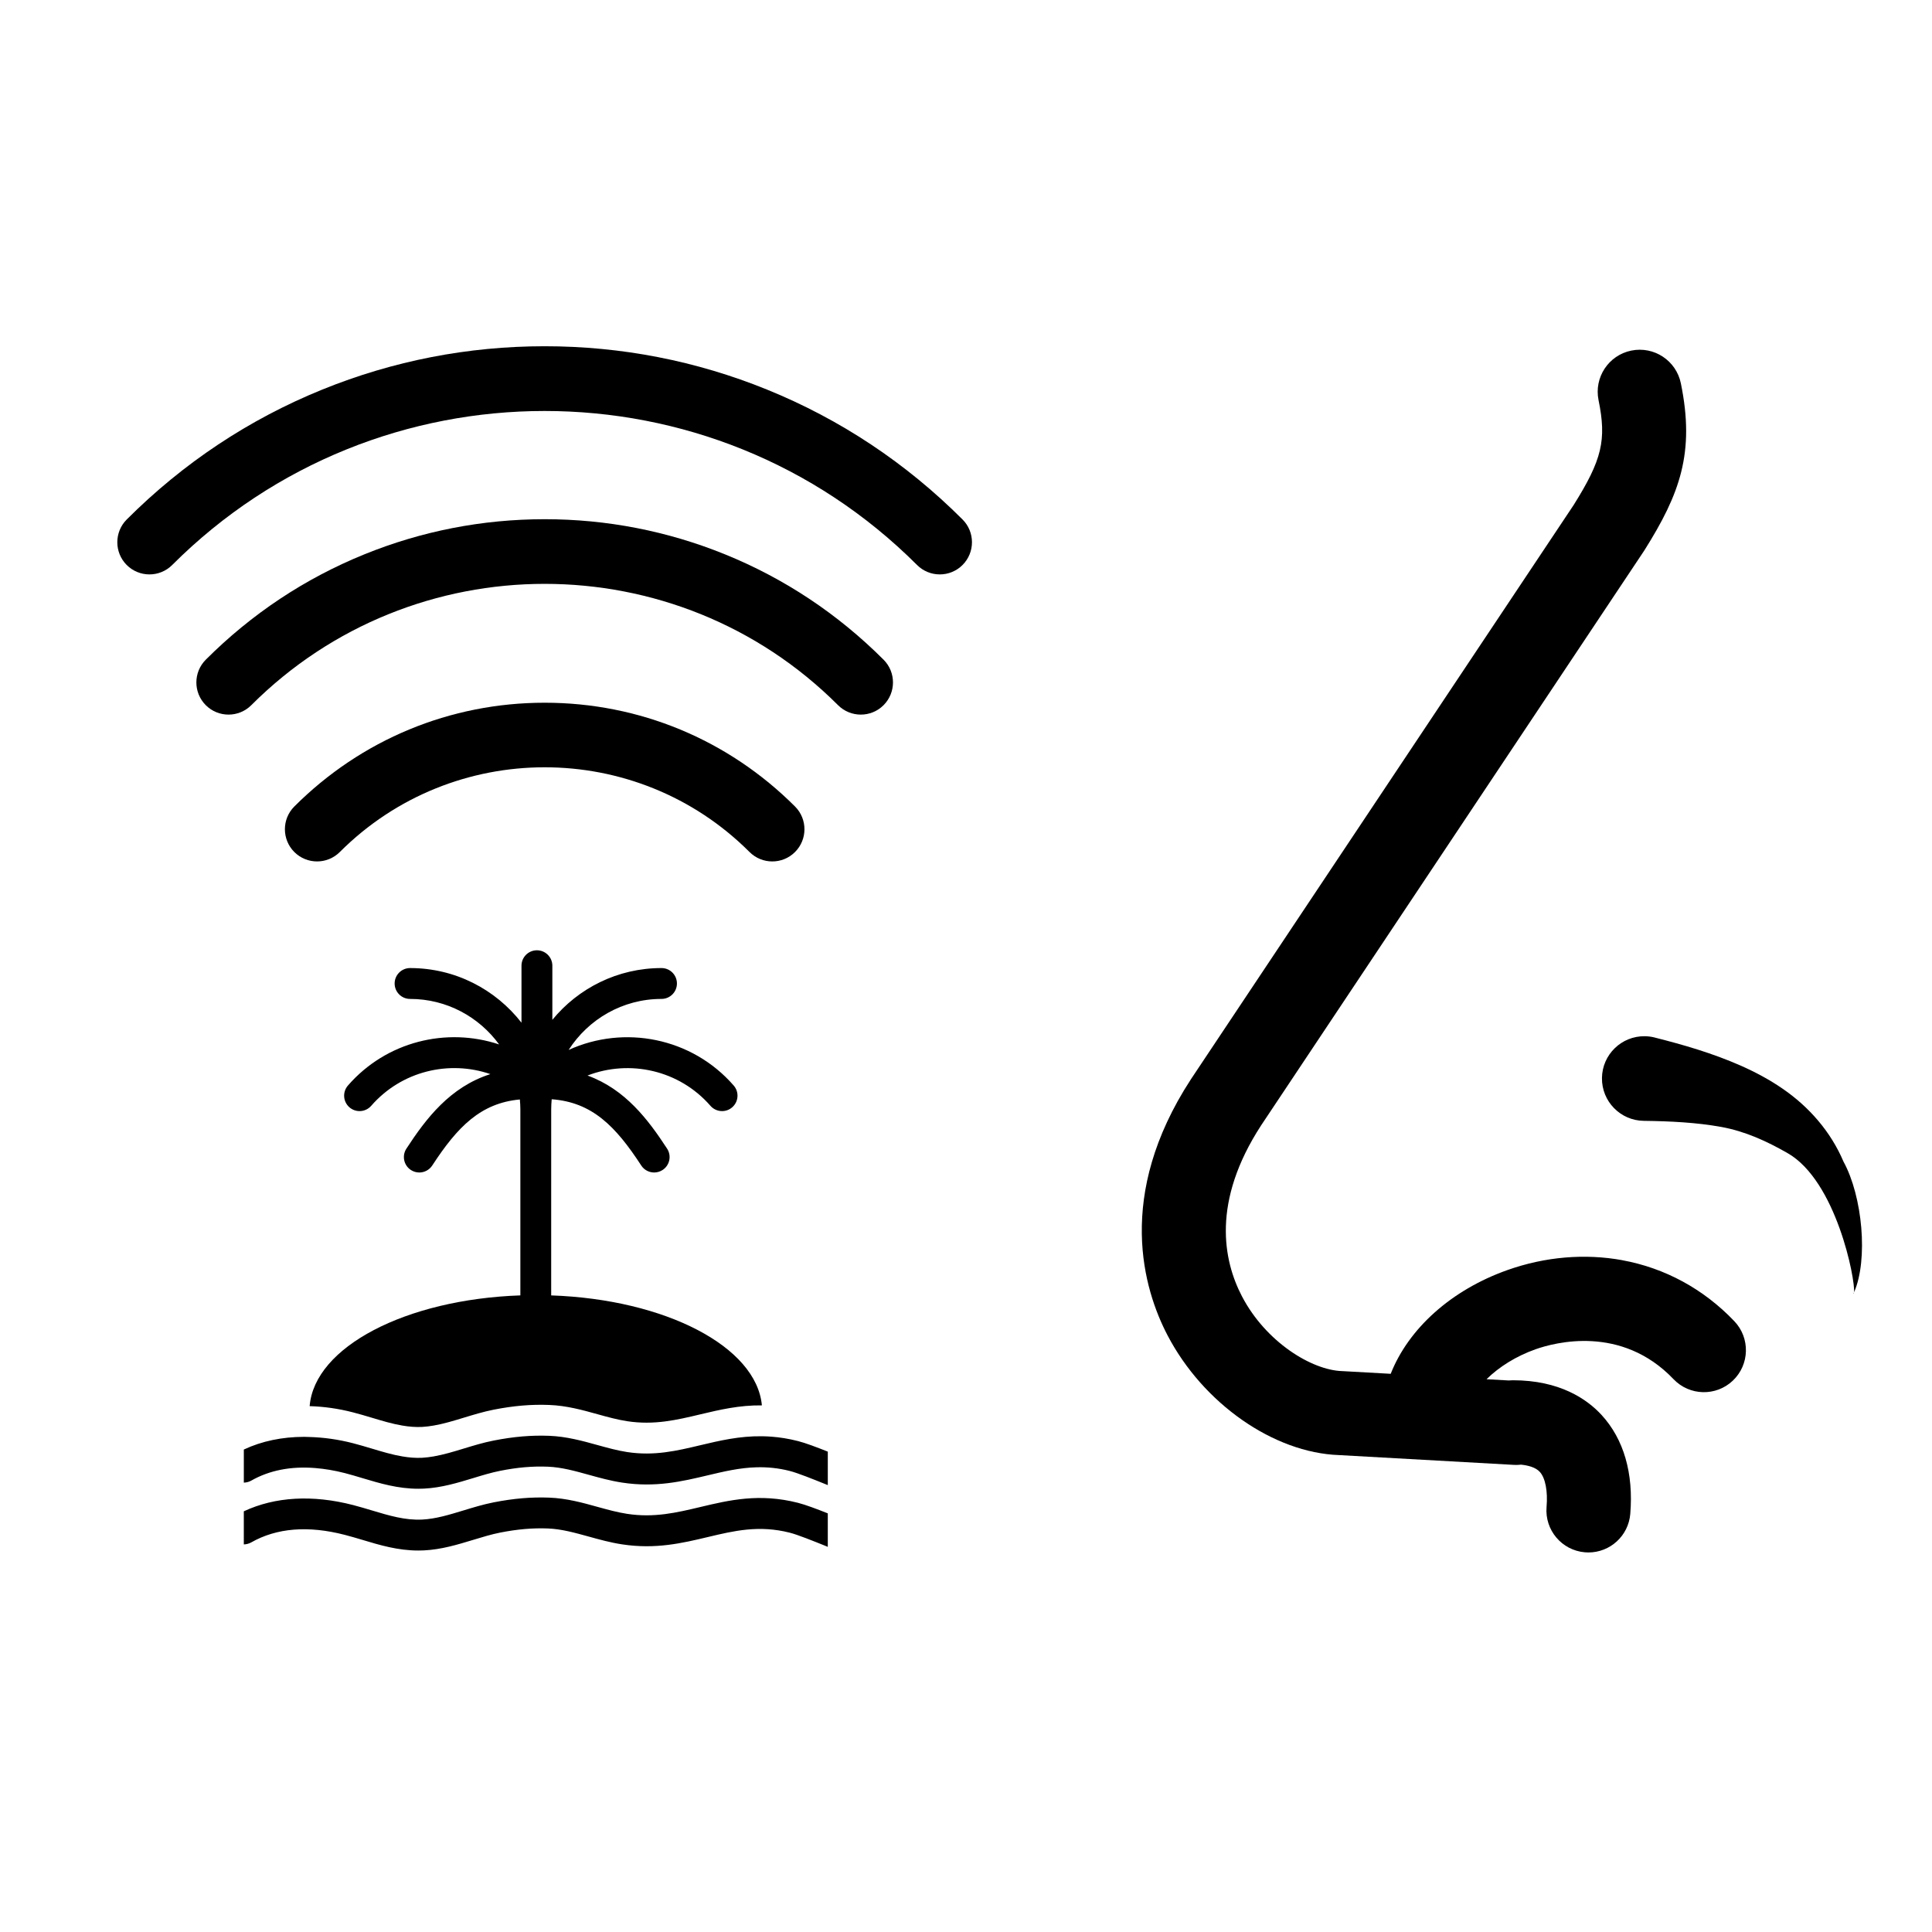 <?xml version="1.0" encoding="UTF-8"?>
<!-- Uploaded to: ICON Repo, www.svgrepo.com, Generator: ICON Repo Mixer Tools -->
<svg fill="#000000" width="800px" height="800px" version="1.1" viewBox="144 144 512 512" xmlns="http://www.w3.org/2000/svg">
 <g>
  <path d="m573.91 477.96c-9.938-1.809-20.441-0.91-30.375 2.602-14.977 5.297-26.277 15.562-30.984 27.512l-12.578-0.703c-0.094-0.004-0.184-0.008-0.277-0.012-8.102-0.25-20.25-7.727-26.559-19.809-4.957-9.496-8.098-25.066 5.078-45.324l101.42-152.16c0.055-0.082 0.109-0.168 0.164-0.25 9.359-14.891 13.418-25.82 9.645-44.234-1.234-6.023-7.117-9.906-13.141-8.672-6.023 1.234-9.902 7.117-8.672 13.141 2.164 10.559 0.93 15.777-6.606 27.797l-101.37 152.09c-0.023 0.031-0.043 0.066-0.062 0.098-20.098 30.84-12.504 55.734-6.191 67.828 9.453 18.105 28.129 31.141 45.453 31.75l46.297 2.59c0.211 0.012 0.422 0.02 0.633 0.02 0.438 0 0.867-0.027 1.289-0.078 1.914 0.195 3.879 0.711 4.981 1.91 1.48 1.609 2.156 5.086 1.801 9.301-0.512 6.125 4.039 11.508 10.164 12.02 0.316 0.027 0.629 0.039 0.941 0.039 5.727 0 10.594-4.394 11.078-10.203 0.898-10.773-1.73-19.84-7.602-26.227-3.863-4.199-11.078-9.203-23.523-9.203-0.375 0-0.746 0.02-1.109 0.055l-5.856-0.328c3.301-3.266 7.844-6.121 13.004-7.945 5.086-1.797 22.75-6.539 36.547 7.926 4.242 4.449 11.289 4.617 15.738 0.375 4.449-4.242 4.617-11.289 0.375-15.738-8.113-8.512-18.383-14.098-29.707-16.16z"/>
  <path d="m635.33 486.48c-0.055 0.121-0.105 0.25-0.16 0.367 0.082 0.012 0.137-0.121 0.16-0.367z"/>
  <path d="m632.54 451.83c-3.363-7.918-9.109-14.5-16.172-19.344-3.519-2.422-7.254-4.398-11.027-6.07-7.566-3.336-15.246-5.535-22.754-7.441l-0.137-0.039c-0.82-0.203-1.676-0.316-2.559-0.328-6.191-0.078-11.277 4.875-11.355 11.07-0.078 6.191 4.875 11.277 11.07 11.355 7.094 0.09 14.008 0.438 20.504 1.609 6.484 1.18 12.137 3.824 17.586 6.926 12.961 7.383 18 33.516 17.648 36.906 3.789-8.672 2.242-25.445-2.805-34.645z"/>
  <path d="m175.09 287.7c0-2.184 0.832-4.363 2.496-6.031 14.961-14.961 32.398-26.543 51.828-34.43 18.766-7.617 38.59-11.48 58.922-11.48 20.332 0 40.156 3.863 58.922 11.48 19.43 7.887 36.867 19.469 51.828 34.43 3.328 3.328 3.328 8.727 0 12.059-3.328 3.328-8.727 3.328-12.059 0-54.422-54.418-142.97-54.418-197.39 0-3.328 3.328-8.727 3.328-12.059 0-1.656-1.664-2.488-3.844-2.488-6.027z"/>
  <path d="m196.04 324.85c0-2.184 0.832-4.363 2.496-6.027 12.129-12.129 26.27-21.523 42.027-27.918 15.219-6.176 31.293-9.309 47.781-9.309 16.484 0 32.562 3.133 47.781 9.309 15.758 6.394 29.895 15.789 42.027 27.918 3.328 3.328 3.328 8.727 0 12.059-3.328 3.328-8.727 3.328-12.059 0-42.871-42.871-112.63-42.871-155.5 0-3.328 3.328-8.727 3.328-12.059 0-1.664-1.668-2.496-3.852-2.496-6.031z"/>
  <path d="m219.5 363.76c0-2.184 0.832-4.363 2.496-6.027 17.734-17.734 41.301-27.504 66.348-27.504 25.051 0 48.613 9.766 66.348 27.504 3.328 3.328 3.328 8.727 0 12.059-3.328 3.328-8.727 3.328-12.059 0-29.938-29.938-78.648-29.938-108.58 0-3.328 3.328-8.727 3.328-12.059 0-1.66-1.668-2.492-3.852-2.492-6.031z"/>
  <path d="m329.57 543.38c-6.277 1.492-12.207 2.902-19.371 1.805-2.598-0.395-5.152-1.105-7.863-1.852-4.023-1.121-8.191-2.269-12.777-2.445-4.762-0.184-9.438 0.211-14.727 1.25-2.769 0.543-5.43 1.359-8.008 2.144-3.781 1.152-7.348 2.238-10.918 2.418-4.519 0.234-8.805-1.055-13.34-2.418-1.641-0.492-3.289-0.988-4.984-1.426-10.777-2.793-20.727-2.203-28.969 1.656v8.777c0.664-0.035 1.328-0.176 1.941-0.523 6.762-3.852 15.117-4.523 24.832-2.008 1.586 0.41 3.137 0.871 4.672 1.328 4.625 1.395 9.395 2.82 14.805 2.82 0.488 0 0.98-0.016 1.477-0.035 4.66-0.227 8.922-1.531 13.051-2.785 2.473-0.754 4.809-1.465 7.141-1.93 4.598-0.906 8.629-1.258 12.688-1.094 3.574 0.141 7.082 1.117 10.785 2.141 2.832 0.785 5.762 1.598 8.875 2.07 8.852 1.352 15.906-0.32 22.723-1.945 6.965-1.66 13.539-3.223 21.699-1.148 2.09 0.527 6.363 2.254 9.184 3.387l0.887 0.363v-8.871c-2.781-1.109-5.867-2.281-7.914-2.801-10.25-2.602-18.199-0.707-25.887 1.121z"/>
  <path d="m242.57 519.72c2.734 0.824 5.379 1.617 8.035 2.066 1.754 0.301 3.512 0.457 5.305 0.363 1.008-0.055 2.012-0.188 3.023-0.363 2.574-0.445 5.18-1.227 7.894-2.059 2.578-0.781 5.238-1.602 8.004-2.148 5.289-1.039 9.969-1.438 14.727-1.25 4.59 0.176 8.758 1.328 12.777 2.449 2.707 0.75 5.266 1.457 7.867 1.855 7.156 1.094 13.09-0.316 19.367-1.809 5.125-1.219 10.375-2.465 16.34-2.383-1.449-15.574-25.566-28.102-55.84-29.145l0.004-49.336c0-0.895 0.055-1.773 0.133-2.648 10.719 0.801 16.93 7.125 23.73 17.555 0.781 1.203 2.094 1.855 3.426 1.855 0.766 0 1.543-0.215 2.231-0.664 1.895-1.234 2.426-3.766 1.191-5.66-5.008-7.684-11.086-15.738-21.09-19.371 11.148-4.301 24.285-1.492 32.578 8.023 0.809 0.926 1.945 1.402 3.086 1.402 0.953 0 1.91-0.328 2.684-1.008 1.703-1.48 1.879-4.062 0.395-5.766-11.121-12.766-29.066-16.129-43.742-9.434 5.199-8.113 14.273-13.52 24.609-13.52 2.258 0 4.09-1.832 4.09-4.09s-1.828-4.09-4.09-4.09c-11.645 0-22.062 5.348-28.926 13.719v-14.34c0-2.258-1.832-4.09-4.09-4.09-2.258 0-4.09 1.832-4.09 4.09v15.102c-6.852-8.805-17.535-14.48-29.527-14.48-2.258 0-4.09 1.832-4.09 4.09s1.828 4.09 4.09 4.09c9.699 0 18.285 4.769 23.602 12.062-13.902-4.633-29.863-0.832-40.07 10.891-1.48 1.703-1.305 4.285 0.398 5.766 0.773 0.676 1.734 1.008 2.684 1.008 1.141 0 2.277-0.477 3.086-1.402 8.043-9.234 20.656-12.164 31.582-8.402-10.691 3.414-17.051 11.773-22.254 19.75-1.234 1.895-0.703 4.426 1.191 5.66 0.688 0.449 1.465 0.664 2.227 0.664 1.332 0 2.644-0.656 3.43-1.855 6.688-10.258 12.816-16.535 23.219-17.5 0.074 0.855 0.133 1.715 0.133 2.59v49.332c-30.402 1.051-54.586 13.684-55.84 29.352 3.707 0.105 7.547 0.625 11.523 1.656 1.695 0.441 3.348 0.93 4.988 1.422z"/>
  <path d="m355.45 525.89c-2.457-0.625-4.777-0.988-6.988-1.156-0.863-0.066-1.715-0.102-2.551-0.113-5.965-0.078-11.215 1.164-16.34 2.383-6.277 1.492-12.207 2.898-19.367 1.805-2.598-0.398-5.156-1.109-7.863-1.855-4.023-1.117-8.191-2.269-12.777-2.449-4.762-0.184-9.438 0.215-14.727 1.254-2.769 0.543-5.43 1.359-8.008 2.144-2.715 0.832-5.32 1.609-7.894 2.059-1.012 0.172-2.016 0.309-3.023 0.363-1.793 0.094-3.551-0.062-5.301-0.363-2.66-0.445-5.305-1.242-8.039-2.062-1.641-0.492-3.293-0.984-4.984-1.422-3.973-1.031-7.82-1.547-11.52-1.656-0.492-0.012-0.988-0.043-1.473-0.043-5.785 0.008-11.176 1.113-15.977 3.363v8.773c0.664-0.031 1.328-0.172 1.941-0.52 4.867-2.769 10.57-3.867 17.004-3.344 2.504 0.203 5.106 0.633 7.828 1.336 1.586 0.41 3.137 0.875 4.672 1.336 4.625 1.387 9.395 2.812 14.805 2.812 0.488 0 0.98-0.008 1.477-0.035 4.66-0.23 8.922-1.535 13.051-2.785 2.473-0.758 4.809-1.465 7.141-1.93 4.598-0.918 8.629-1.262 12.688-1.094 3.574 0.145 7.082 1.113 10.785 2.141 2.832 0.785 5.762 1.602 8.875 2.074 8.852 1.355 15.91-0.316 22.727-1.941 4.301-1.023 8.453-2.004 12.914-2.117 2.766-0.074 5.66 0.176 8.781 0.973 2.09 0.531 6.363 2.25 9.184 3.391l0.887 0.359v-8.871c-2.793-1.117-5.879-2.293-7.926-2.809z"/>
 </g>
</svg>